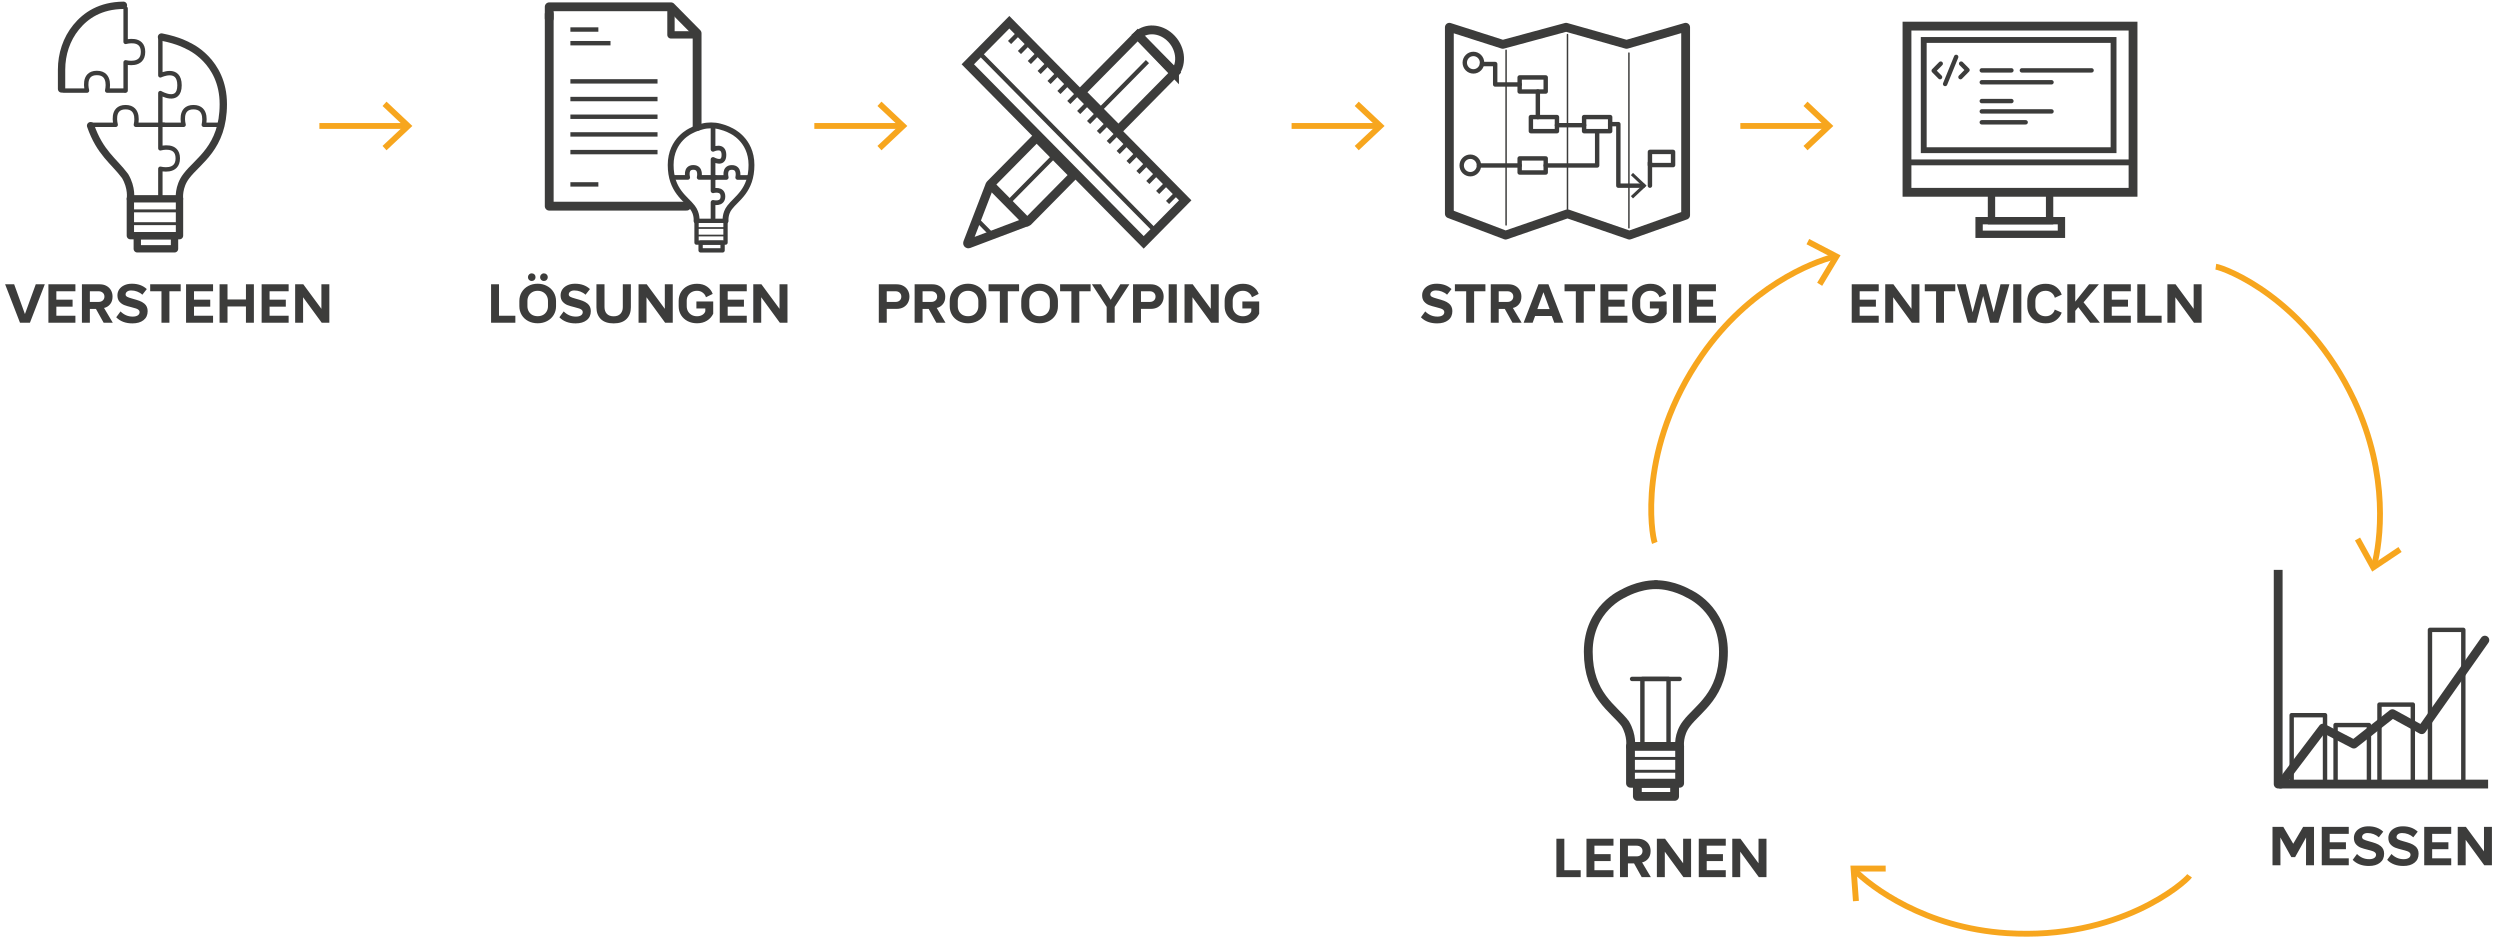 <svg width="472" height="177" viewBox="0 0 472 177" fill="none" xmlns="http://www.w3.org/2000/svg">
<path d="M169.277 53.675C169.777 53.675 170.208 53.78 170.571 53.99C170.94 54.193 171.219 54.472 171.408 54.828C171.603 55.175 171.701 55.567 171.701 56.002C171.701 56.429 171.603 56.821 171.408 57.176C171.219 57.524 170.94 57.803 170.571 58.013C170.208 58.216 169.777 58.317 169.277 58.317H167.418V60.926H165.918V53.675H169.277ZM167.418 57.002H169.092C169.411 57.002 169.668 56.911 169.864 56.73C170.067 56.549 170.168 56.306 170.168 56.002C170.168 55.697 170.067 55.454 169.864 55.273C169.668 55.085 169.411 54.991 169.092 54.991H167.418V57.002ZM176.04 53.675C176.533 53.675 176.96 53.777 177.323 53.98C177.692 54.182 177.975 54.462 178.171 54.817C178.366 55.164 178.464 55.559 178.464 56.002C178.464 56.596 178.308 57.078 177.997 57.447C177.685 57.817 177.304 58.049 176.855 58.143L178.508 60.926H176.779L175.333 58.328H174.181V60.926H172.681V53.675H176.04ZM174.181 57.002H175.822C176.148 57.002 176.413 56.911 176.616 56.73C176.826 56.549 176.931 56.302 176.931 55.991C176.931 55.686 176.826 55.444 176.616 55.262C176.406 55.081 176.141 54.991 175.822 54.991H174.181V57.002ZM179.308 56.828C179.308 56.205 179.456 55.647 179.754 55.154C180.058 54.654 180.471 54.266 180.993 53.99C181.522 53.708 182.113 53.566 182.765 53.566C183.41 53.566 183.993 53.708 184.515 53.99C185.044 54.266 185.461 54.654 185.765 55.154C186.07 55.647 186.226 56.205 186.233 56.828V57.806C186.233 58.429 186.081 58.988 185.776 59.48C185.479 59.966 185.066 60.346 184.537 60.622C184.015 60.897 183.424 61.035 182.765 61.035C182.105 61.035 181.511 60.897 180.982 60.622C180.46 60.346 180.051 59.966 179.754 59.48C179.456 58.988 179.308 58.429 179.308 57.806V56.828ZM180.83 57.806C180.83 58.161 180.91 58.484 181.069 58.774C181.228 59.064 181.453 59.292 181.743 59.459C182.04 59.618 182.381 59.698 182.765 59.698C183.149 59.698 183.49 59.618 183.787 59.459C184.084 59.292 184.312 59.064 184.472 58.774C184.631 58.484 184.711 58.161 184.711 57.806V56.828C184.711 56.458 184.628 56.128 184.461 55.839C184.301 55.549 184.073 55.32 183.776 55.154C183.486 54.987 183.149 54.904 182.765 54.904C182.388 54.904 182.051 54.987 181.754 55.154C181.464 55.32 181.236 55.549 181.069 55.839C180.91 56.128 180.83 56.458 180.83 56.828V57.806ZM192.403 53.675V54.991H190.272V60.926H188.772V54.991H186.641V53.675H192.403ZM192.812 56.828C192.812 56.205 192.961 55.647 193.258 55.154C193.562 54.654 193.975 54.266 194.497 53.99C195.026 53.708 195.617 53.566 196.269 53.566C196.914 53.566 197.498 53.708 198.019 53.99C198.548 54.266 198.965 54.654 199.27 55.154C199.574 55.647 199.73 56.205 199.737 56.828V57.806C199.737 58.429 199.585 58.988 199.28 59.48C198.983 59.966 198.57 60.346 198.041 60.622C197.519 60.897 196.929 61.035 196.269 61.035C195.61 61.035 195.015 60.897 194.486 60.622C193.964 60.346 193.555 59.966 193.258 59.48C192.961 58.988 192.812 58.429 192.812 57.806V56.828ZM194.334 57.806C194.334 58.161 194.414 58.484 194.573 58.774C194.733 59.064 194.957 59.292 195.247 59.459C195.544 59.618 195.885 59.698 196.269 59.698C196.653 59.698 196.994 59.618 197.291 59.459C197.588 59.292 197.816 59.064 197.976 58.774C198.135 58.484 198.215 58.161 198.215 57.806V56.828C198.215 56.458 198.132 56.128 197.965 55.839C197.806 55.549 197.577 55.32 197.28 55.154C196.99 54.987 196.653 54.904 196.269 54.904C195.892 54.904 195.555 54.987 195.258 55.154C194.968 55.32 194.74 55.549 194.573 55.839C194.414 56.128 194.334 56.458 194.334 56.828V57.806ZM205.907 53.675V54.991H203.776V60.926H202.276V54.991H200.145V53.675H205.907ZM207.864 53.675L209.702 56.61L211.517 53.675H213.224L210.452 57.947V60.926H208.941V57.947L206.158 53.675H207.864ZM217.274 53.675C217.774 53.675 218.205 53.78 218.568 53.99C218.937 54.193 219.216 54.472 219.405 54.828C219.601 55.175 219.698 55.567 219.698 56.002C219.698 56.429 219.601 56.821 219.405 57.176C219.216 57.524 218.937 57.803 218.568 58.013C218.205 58.216 217.774 58.317 217.274 58.317H215.415V60.926H213.915V53.675H217.274ZM215.415 57.002H217.089C217.408 57.002 217.665 56.911 217.861 56.73C218.064 56.549 218.166 56.306 218.166 56.002C218.166 55.697 218.064 55.454 217.861 55.273C217.665 55.085 217.408 54.991 217.089 54.991H215.415V57.002ZM222.178 53.675V60.926H220.645V53.675H222.178ZM225.183 53.675L228.597 58.306V53.675H230.097V60.926H228.651L225.14 56.121V60.926H223.64V53.675H225.183ZM234.68 61.035C234.027 61.035 233.437 60.901 232.908 60.633C232.386 60.365 231.973 59.988 231.668 59.502C231.364 59.009 231.212 58.444 231.212 57.806V56.795C231.219 56.15 231.375 55.585 231.679 55.099C231.984 54.614 232.397 54.24 232.919 53.98C233.448 53.711 234.035 53.577 234.68 53.577C235.441 53.577 236.075 53.758 236.582 54.121C237.09 54.476 237.441 54.933 237.637 55.491L236.365 56.121C236.263 55.766 236.06 55.476 235.756 55.252C235.459 55.02 235.1 54.904 234.68 54.904C234.296 54.904 233.955 54.987 233.658 55.154C233.368 55.313 233.14 55.538 232.973 55.828C232.813 56.11 232.734 56.433 232.734 56.795V57.806C232.734 58.161 232.813 58.484 232.973 58.774C233.14 59.064 233.368 59.292 233.658 59.459C233.955 59.625 234.296 59.709 234.68 59.709C235.071 59.709 235.412 59.618 235.702 59.437C235.992 59.256 236.173 59.024 236.245 58.741V58.241H234.56V56.915H237.735V59.23C237.474 59.781 237.079 60.22 236.55 60.546C236.028 60.872 235.404 61.035 234.68 61.035Z" fill="#3C3C3B"/>
<path d="M190.56 4.2L182.719 12.138L215.927 45.759L223.768 37.821L190.56 4.2Z" stroke="#3C3C3B" stroke-width="1.667" stroke-miterlimit="10"/>
<path d="M184.875 9.951L218.087 43.575" stroke="#3C3C3B" stroke-width="0.833" stroke-miterlimit="10"/>
<path d="M192.466 6.136L190.6 8.025" stroke="#3C3C3B" stroke-width="0.833" stroke-miterlimit="10"/>
<path d="M194.333 8.025L192.467 9.915" stroke="#3C3C3B" stroke-width="0.833" stroke-miterlimit="10"/>
<path d="M196.191 9.915L194.334 11.804" stroke="#3C3C3B" stroke-width="0.833" stroke-miterlimit="10"/>
<path d="M198.056 11.804L196.189 13.684" stroke="#3C3C3B" stroke-width="0.833" stroke-miterlimit="10"/>
<path d="M199.923 13.685L198.057 15.574" stroke="#3C3C3B" stroke-width="0.833" stroke-miterlimit="10"/>
<path d="M201.79 15.574L199.924 17.463" stroke="#3C3C3B" stroke-width="0.833" stroke-miterlimit="10"/>
<path d="M203.655 17.463L201.789 19.352" stroke="#3C3C3B" stroke-width="0.833" stroke-miterlimit="10"/>
<path d="M205.521 19.352L203.654 21.242" stroke="#3C3C3B" stroke-width="0.833" stroke-miterlimit="10"/>
<path d="M207.379 21.242L205.521 23.131" stroke="#3C3C3B" stroke-width="0.833" stroke-miterlimit="10"/>
<path d="M209.245 23.131L207.379 25.011" stroke="#3C3C3B" stroke-width="0.833" stroke-miterlimit="10"/>
<path d="M211.11 25.012L209.244 26.901" stroke="#3C3C3B" stroke-width="0.833" stroke-miterlimit="10"/>
<path d="M212.978 26.901L211.111 28.79" stroke="#3C3C3B" stroke-width="0.833" stroke-miterlimit="10"/>
<path d="M214.845 28.79L212.979 30.68" stroke="#3C3C3B" stroke-width="0.833" stroke-miterlimit="10"/>
<path d="M216.71 30.679L214.844 32.569" stroke="#3C3C3B" stroke-width="0.833" stroke-miterlimit="10"/>
<path d="M218.566 32.569L216.709 34.458" stroke="#3C3C3B" stroke-width="0.833" stroke-miterlimit="10"/>
<path d="M220.433 34.459L218.566 36.339" stroke="#3C3C3B" stroke-width="0.833" stroke-miterlimit="10"/>
<path d="M222.3 36.339L220.434 38.228" stroke="#3C3C3B" stroke-width="0.833" stroke-miterlimit="10"/>
<path d="M190.365 38.228L199.425 29.056" stroke="#3C3C3B" stroke-width="0.833" stroke-miterlimit="10"/>
<path d="M202.701 33.026L195.751 25.989C195.733 25.971 195.704 25.971 195.687 25.989L186.975 34.809C186.957 34.827 186.957 34.856 186.975 34.874L193.925 41.911C193.943 41.928 193.971 41.928 193.989 41.911L202.701 33.09C202.719 33.073 202.719 33.044 202.701 33.026Z" stroke="#3C3C3B" stroke-width="1.667" stroke-miterlimit="10"/>
<path d="M207.578 20.811L216.638 11.63" stroke="#3C3C3B" stroke-width="0.833" stroke-miterlimit="10"/>
<path d="M221.829 13.709L214.814 6.607L204.142 17.412L211.157 24.514L221.829 13.709Z" stroke="#3C3C3B" stroke-width="1.667" stroke-miterlimit="10"/>
<path d="M193.926 41.869L182.874 46.042C182.756 46.088 182.638 45.969 182.684 45.85L186.951 34.779" stroke="#3C3C3B" stroke-width="1.667" stroke-miterlimit="10"/>
<path d="M221.755 13.831C221.755 13.831 221.782 13.804 221.8 13.785C223.322 11.878 222.887 8.833 220.831 6.989C218.973 5.32 216.419 5.21 214.824 6.622L221.755 13.84V13.831Z" stroke="#3C3C3B" stroke-width="1.667" stroke-miterlimit="10"/>
<path d="M184.693 41.722L187.583 44.648" stroke="#3C3C3B" stroke-width="0.833" stroke-miterlimit="10"/>
<path d="M354.704 53.675V54.99H351.106V56.578H354.171V57.893H351.106V59.611H354.704V60.926H349.605V53.675H354.704ZM357.476 53.675L360.89 58.306V53.675H362.39V60.926H360.944L357.433 56.121V60.926H355.933V53.675H357.476ZM369.158 53.675V54.99H367.027V60.926H365.527V54.99H363.396V53.675H369.158ZM371.137 53.675L372.431 58.969L373.833 53.675H375.007L376.41 58.969L377.692 53.675H379.377L377.301 60.926H375.714L374.42 55.882L373.126 60.926H371.539L369.463 53.675H371.137ZM381.628 53.675V60.926H380.095V53.675H381.628ZM386.221 61.046C385.554 61.046 384.956 60.908 384.427 60.633C383.905 60.357 383.496 59.973 383.198 59.48C382.901 58.987 382.753 58.429 382.753 57.806V56.784C382.76 56.154 382.912 55.596 383.209 55.11C383.506 54.624 383.916 54.247 384.438 53.979C384.967 53.711 385.561 53.577 386.221 53.577C387.025 53.577 387.681 53.773 388.188 54.164C388.703 54.556 389.058 55.045 389.254 55.632L387.949 56.219C387.855 55.835 387.648 55.519 387.329 55.273C387.018 55.027 386.648 54.903 386.221 54.903C385.648 54.903 385.184 55.081 384.829 55.436C384.474 55.791 384.289 56.244 384.275 56.795V57.806C384.275 58.161 384.354 58.484 384.514 58.773C384.68 59.063 384.909 59.292 385.199 59.458C385.496 59.625 385.836 59.708 386.221 59.708C386.648 59.708 387.018 59.589 387.329 59.35C387.641 59.111 387.844 58.81 387.938 58.447L389.254 59.024C389.051 59.589 388.692 60.067 388.177 60.459C387.663 60.85 387.011 61.046 386.221 61.046ZM391.809 53.675V56.947L394.418 53.675H396.266L393.375 57.078L396.462 60.926H394.614L392.385 57.991L391.809 58.687V60.926H390.309V53.675H391.809ZM402.298 53.675V54.99H398.699V56.578H401.765V57.893H398.699V59.611H402.298V60.926H397.199V53.675H402.298ZM405.027 53.675V59.611H408.114V60.926H403.526V53.675H405.027ZM410.75 53.675L414.163 58.306V53.675H415.664V60.926H414.218L410.706 56.121V60.926H409.206V53.675H410.75Z" fill="#3C3C3B"/>
<path d="M399.04 7.545H363.201V28.356H399.04V7.545Z" stroke="#3C3C3B" stroke-width="1.105" stroke-miterlimit="10"/>
<path d="M402.718 4.931H360.039V36.308H402.718V4.931Z" stroke="#3C3C3B" stroke-width="1.667" stroke-miterlimit="10"/>
<path d="M386.963 36.317H375.992V41.664H386.963V36.317Z" stroke="#3C3C3B" stroke-width="1.386" stroke-miterlimit="10"/>
<path d="M389.2 41.664H373.654V44.232H389.2V41.664Z" stroke="#3C3C3B" stroke-width="1.386" stroke-miterlimit="10"/>
<path d="M360.039 30.658H402.718" stroke="#3C3C3B" stroke-width="1.105" stroke-miterlimit="10"/>
<path d="M366.407 12.012L365.084 13.351L366.28 14.562" stroke="#3C3C3B" stroke-width="0.833" stroke-linecap="round" stroke-linejoin="round"/>
<path d="M370.141 14.562L371.463 13.222L370.267 12.012" stroke="#3C3C3B" stroke-width="0.833" stroke-linecap="round" stroke-linejoin="round"/>
<path d="M369.324 10.746L367.24 15.855" stroke="#3C3C3B" stroke-width="0.833" stroke-miterlimit="10" stroke-linecap="round"/>
<path d="M374.162 13.287H379.752" stroke="#3C3C3B" stroke-width="0.833" stroke-linecap="round" stroke-linejoin="round"/>
<path d="M374.162 23.091H382.442" stroke="#3C3C3B" stroke-width="0.833" stroke-linecap="round" stroke-linejoin="round"/>
<path d="M374.162 19.083H379.752" stroke="#3C3C3B" stroke-width="0.833" stroke-linecap="round" stroke-linejoin="round"/>
<path d="M381.734 13.287H394.889" stroke="#3C3C3B" stroke-width="0.833" stroke-linecap="round" stroke-linejoin="round"/>
<path d="M374.162 15.534H387.325" stroke="#3C3C3B" stroke-width="0.833" stroke-linecap="round" stroke-linejoin="round"/>
<path d="M374.162 21.037H387.325" stroke="#3C3C3B" stroke-width="0.833" stroke-linecap="round" stroke-linejoin="round"/>
<path d="M431.091 156.115L432.961 159.3L434.831 156.115H436.885V163.366H435.374L435.385 158.115L433.319 161.822H432.602L430.536 158.115L430.547 163.366H429.047V156.115H431.091ZM443.447 156.115V157.43H439.849V159.017H442.914V160.333H439.849V162.05H443.447V163.366H438.348V156.115H443.447ZM449.122 158.082C448.839 157.821 448.513 157.622 448.144 157.484C447.781 157.347 447.404 157.278 447.013 157.278C446.687 157.278 446.43 157.35 446.241 157.495C446.053 157.633 445.959 157.818 445.959 158.05C445.959 158.224 446.06 158.369 446.263 158.485C446.473 158.593 446.781 158.702 447.187 158.811C447.774 158.97 448.234 159.111 448.568 159.235C448.908 159.358 449.216 159.532 449.492 159.756C449.912 160.104 450.122 160.579 450.122 161.181C450.122 161.913 449.861 162.482 449.34 162.887C448.825 163.293 448.126 163.496 447.241 163.496C445.959 163.496 444.94 163.112 444.187 162.344L445.002 161.235C445.299 161.539 445.64 161.779 446.024 161.952C446.415 162.126 446.843 162.213 447.307 162.213C447.691 162.213 448.002 162.141 448.242 161.996C448.481 161.844 448.6 161.63 448.6 161.355C448.6 161.188 448.535 161.05 448.405 160.941C448.274 160.825 448.111 160.739 447.915 160.681C447.72 160.615 447.437 160.536 447.067 160.441C446.517 160.311 446.064 160.177 445.709 160.039C445.361 159.901 445.056 159.684 444.795 159.387C444.542 159.09 444.415 158.691 444.415 158.191C444.415 157.792 444.524 157.426 444.741 157.093C444.966 156.76 445.285 156.495 445.698 156.299C446.111 156.104 446.596 156.006 447.154 156.006C448.3 156.006 449.234 156.343 449.959 157.017L449.122 158.082ZM455.63 158.082C455.347 157.821 455.021 157.622 454.652 157.484C454.289 157.347 453.912 157.278 453.521 157.278C453.195 157.278 452.938 157.35 452.749 157.495C452.561 157.633 452.466 157.818 452.466 158.05C452.466 158.224 452.568 158.369 452.771 158.485C452.981 158.593 453.289 158.702 453.695 158.811C454.282 158.97 454.742 159.111 455.076 159.235C455.416 159.358 455.724 159.532 456 159.756C456.42 160.104 456.63 160.579 456.63 161.181C456.63 161.913 456.369 162.482 455.847 162.887C455.333 163.293 454.633 163.496 453.749 163.496C452.466 163.496 451.448 163.112 450.694 162.344L451.51 161.235C451.807 161.539 452.148 161.779 452.532 161.952C452.923 162.126 453.351 162.213 453.815 162.213C454.199 162.213 454.51 162.141 454.749 161.996C454.989 161.844 455.108 161.63 455.108 161.355C455.108 161.188 455.043 161.05 454.913 160.941C454.782 160.825 454.619 160.739 454.423 160.681C454.228 160.615 453.945 160.536 453.575 160.441C453.025 160.311 452.572 160.177 452.216 160.039C451.869 159.901 451.564 159.684 451.303 159.387C451.05 159.09 450.923 158.691 450.923 158.191C450.923 157.792 451.031 157.426 451.249 157.093C451.474 156.76 451.792 156.495 452.206 156.299C452.619 156.104 453.104 156.006 453.662 156.006C454.807 156.006 455.742 156.343 456.467 157.017L455.63 158.082ZM462.79 156.115V157.43H459.192V159.017H462.257V160.333H459.192V162.05H462.79V163.366H457.692V156.115H462.79ZM465.563 156.115L468.976 160.746V156.115H470.476V163.366H469.031L465.519 158.561V163.366H464.019V156.115H465.563Z" fill="#3C3C3B"/>
<path d="M430.121 108.428V148.032H468.922" stroke="#3C3C3B" stroke-width="1.667" stroke-linecap="square" stroke-linejoin="round"/>
<path d="M430.564 148.032L438.573 137.466L444.407 140.484L451.691 134.742L457.226 137.769L469.139 120.856" stroke="#3C3C3B" stroke-width="1.667" stroke-linecap="round" stroke-linejoin="round"/>
<path d="M438.964 135.026H432.668V148.032H438.964V135.026Z" stroke="#3C3C3B" stroke-width="0.833" stroke-linecap="round" stroke-linejoin="round"/>
<path d="M447.253 136.888H440.957V148.032H447.253V136.888Z" stroke="#3C3C3B" stroke-width="0.833" stroke-linecap="round" stroke-linejoin="round"/>
<path d="M455.54 133.027H449.244V148.032H455.54V133.027Z" stroke="#3C3C3B" stroke-width="0.833" stroke-linecap="round" stroke-linejoin="round"/>
<path d="M465.074 118.921H458.777V148.032H465.074V118.921Z" stroke="#3C3C3B" stroke-width="0.833" stroke-linecap="round" stroke-linejoin="round"/>
<path d="M2.674 53.675L4.707 59.295L6.751 53.675H8.458L5.653 60.926H3.772L0.967 53.675H2.674ZM14.237 53.675V54.99H10.639V56.578H13.705V57.893H10.639V59.611H14.237V60.926H9.139V53.675H14.237ZM18.825 53.675C19.318 53.675 19.746 53.776 20.108 53.979C20.478 54.182 20.76 54.461 20.956 54.816C21.152 55.164 21.25 55.559 21.25 56.001C21.25 56.596 21.094 57.078 20.782 57.447C20.471 57.817 20.09 58.049 19.641 58.143L21.293 60.926H19.564L18.119 58.328H16.966V60.926H15.466V53.675H18.825ZM16.966 57.002H18.608C18.934 57.002 19.198 56.911 19.401 56.73C19.612 56.548 19.717 56.302 19.717 55.99C19.717 55.686 19.612 55.443 19.401 55.262C19.191 55.081 18.927 54.99 18.608 54.99H16.966V57.002ZM26.877 55.643C26.594 55.382 26.268 55.182 25.898 55.045C25.536 54.907 25.159 54.838 24.768 54.838C24.442 54.838 24.184 54.911 23.996 55.056C23.808 55.193 23.713 55.378 23.713 55.61C23.713 55.784 23.815 55.929 24.018 56.045C24.228 56.154 24.536 56.262 24.942 56.371C25.529 56.53 25.989 56.672 26.322 56.795C26.663 56.918 26.971 57.092 27.246 57.317C27.667 57.665 27.877 58.139 27.877 58.741C27.877 59.473 27.616 60.042 27.094 60.448C26.58 60.854 25.88 61.056 24.996 61.056C23.713 61.056 22.695 60.672 21.941 59.904L22.757 58.795C23.054 59.1 23.394 59.339 23.779 59.513C24.17 59.687 24.598 59.774 25.061 59.774C25.445 59.774 25.757 59.701 25.996 59.556C26.235 59.404 26.355 59.19 26.355 58.915C26.355 58.748 26.29 58.61 26.159 58.502C26.029 58.386 25.866 58.299 25.67 58.241C25.474 58.176 25.192 58.096 24.822 58.002C24.271 57.871 23.818 57.737 23.463 57.599C23.115 57.462 22.811 57.244 22.55 56.947C22.296 56.65 22.17 56.251 22.17 55.751C22.17 55.353 22.278 54.987 22.496 54.653C22.72 54.32 23.039 54.055 23.452 53.86C23.866 53.664 24.351 53.566 24.909 53.566C26.054 53.566 26.989 53.903 27.714 54.577L26.877 55.643ZM34.116 53.675V54.99H31.986V60.926H30.485V54.99H28.355V53.675H34.116ZM40.226 53.675V54.99H36.628V56.578H39.694V57.893H36.628V59.611H40.226V60.926H35.128V53.675H40.226ZM42.955 53.675V56.534H46.434V53.675H47.934V60.926H46.434V57.86H42.955V60.926H41.455V53.675H42.955ZM54.495 53.675V54.99H50.897V56.578H53.962V57.893H50.897V59.611H54.495V60.926H49.396V53.675H54.495ZM57.267 53.675L60.681 58.306V53.675H62.181V60.926H60.735L57.224 56.121V60.926H55.724V53.675H57.267Z" fill="#3C3C3B"/>
<path d="M30.276 7.035V14.226C30.276 14.226 33.891 12.483 33.891 16.097C33.891 19.71 30.276 17.573 30.276 17.573V23.562H34.661C34.661 23.562 33.728 20.233 36.527 20.233C39.327 20.233 38.475 23.562 38.475 23.562H41.745" stroke="#3C3C3B" stroke-width="0.833" stroke-linecap="round" stroke-linejoin="round"/>
<path d="M23.508 17.105H20.238C20.238 17.105 21.089 13.776 18.29 13.776C15.491 13.776 16.424 17.105 16.424 17.105H12.039" stroke="#3C3C3B" stroke-width="0.833" stroke-linecap="round" stroke-linejoin="round"/>
<path d="M11.623 16.794V13.143C11.623 10.236 12.547 7.374 14.377 5.136C16.207 2.899 18.925 1.055 23.301 1" stroke="#3C3C3B" stroke-width="1.386" stroke-linecap="round" stroke-linejoin="round"/>
<path d="M23.717 1.605V7.906C23.717 7.906 27.005 6.962 27.005 9.796C27.005 12.63 23.717 11.768 23.717 11.768V17.096" stroke="#3C3C3B" stroke-width="0.833" stroke-linecap="round" stroke-linejoin="round"/>
<path d="M30.276 23.562V28.002C30.276 28.002 33.565 27.057 33.565 29.891C33.565 32.725 30.276 31.863 30.276 31.863V37.228" stroke="#3C3C3B" stroke-width="0.833" stroke-linecap="round" stroke-linejoin="round"/>
<path d="M17.457 23.562H21.842C21.842 23.562 20.909 20.233 23.708 20.233C26.507 20.233 25.656 23.562 25.656 23.562H30.956" stroke="#3C3C3B" stroke-width="0.833" stroke-linecap="round" stroke-linejoin="round"/>
<path d="M33.89 37.531H24.613V44.493H33.89V37.531Z" stroke="#3C3C3B" stroke-width="1.386" stroke-linecap="round" stroke-linejoin="round"/>
<path d="M32.949 44.502H25.919V46.978H32.949V44.502Z" stroke="#3C3C3B" stroke-width="1.386" stroke-linecap="round" stroke-linejoin="round"/>
<path d="M24.614 37.531C24.614 37.531 24.967 35.523 23.617 33.239C21.47 30.359 18.879 28.864 17.104 23.728" stroke="#3C3C3B" stroke-width="1.386" stroke-linecap="round" stroke-linejoin="round"/>
<path d="M33.889 37.531C33.889 37.531 33.609 35.275 35.185 33.239C37.332 30.359 42.161 27.892 42.161 19.665C42.161 11.438 35.529 8.659 35.529 8.659C35.529 8.659 33.88 7.65 30.492 6.989" stroke="#3C3C3B" stroke-width="1.386" stroke-linecap="round" stroke-linejoin="round"/>
<path d="M24.613 39.806H33.89" stroke="#3C3C3B" stroke-width="0.553" stroke-linecap="round" stroke-linejoin="round"/>
<path d="M24.613 42.227H33.89" stroke="#3C3C3B" stroke-width="0.553" stroke-linecap="round" stroke-linejoin="round"/>
<path d="M295.346 158.352V164.288H298.433V165.604H293.846V158.352H295.346ZM304.624 158.352V159.668H301.026V161.255H304.091V162.57H301.026V164.288H304.624V165.604H299.525V158.352H304.624ZM309.212 158.352C309.705 158.352 310.132 158.454 310.495 158.657C310.864 158.86 311.147 159.139 311.343 159.494C311.538 159.842 311.636 160.237 311.636 160.679C311.636 161.273 311.48 161.755 311.169 162.125C310.857 162.494 310.477 162.726 310.027 162.82L311.68 165.604H309.951L308.505 163.005H307.353V165.604H305.853V158.352H309.212ZM307.353 161.679H308.995C309.321 161.679 309.585 161.588 309.788 161.407C309.998 161.226 310.103 160.98 310.103 160.668C310.103 160.364 309.998 160.121 309.788 159.94C309.578 159.758 309.313 159.668 308.995 159.668H307.353V161.679ZM314.361 158.352L317.774 162.984V158.352H319.275V165.604H317.829L314.317 160.798V165.604H312.817V158.352H314.361ZM325.825 158.352V159.668H322.227V161.255H325.292V162.57H322.227V164.288H325.825V165.604H320.726V158.352H325.825ZM328.598 158.352L332.011 162.984V158.352H333.511V165.604H332.066L328.554 160.798V165.604H327.054V158.352H328.598Z" fill="#3C3C3B"/>
<path d="M317.115 140.924H307.838V147.885H317.115V140.924Z" stroke="#3C3C3B" stroke-width="1.667" stroke-linecap="round" stroke-linejoin="round"/>
<path d="M316.165 147.885H309.135V150.362H316.165V147.885Z" stroke="#3C3C3B" stroke-width="1.667" stroke-linecap="round" stroke-linejoin="round"/>
<path d="M315.021 128.184H310.084V140.915H315.021V128.184Z" stroke="#3C3C3B" stroke-width="0.833" stroke-linecap="round" stroke-linejoin="round"/>
<path d="M308.137 128.184H317.115" stroke="#3C3C3B" stroke-width="0.833" stroke-linecap="round" stroke-linejoin="round"/>
<path d="M307.837 140.924C307.837 140.924 308.191 138.915 306.841 136.632C304.694 133.752 299.865 131.284 299.865 123.057C299.865 114.83 306.497 112.051 306.497 112.051C306.497 112.051 309.287 110.382 312.63 110.382" stroke="#3C3C3B" stroke-width="1.667" stroke-linecap="round" stroke-linejoin="round"/>
<path d="M317.115 140.924C317.115 140.924 316.834 138.668 318.41 136.632C320.557 133.752 325.386 131.284 325.386 123.057C325.386 114.83 318.754 112.051 318.754 112.051C318.754 112.051 315.964 110.382 312.621 110.382" stroke="#3C3C3B" stroke-width="1.667" stroke-linecap="round" stroke-linejoin="round"/>
<path d="M307.838 143.189H317.115" stroke="#3C3C3B" stroke-width="0.553" stroke-linecap="round" stroke-linejoin="round"/>
<path d="M307.838 145.611H317.115" stroke="#3C3C3B" stroke-width="0.553" stroke-linecap="round" stroke-linejoin="round"/>
<path d="M413.397 165.357C412.427 166.678 400.079 177.519 378.935 176.18C363.371 175.19 353.279 167.43 350.162 164.321" stroke="#F7A61E" stroke-width="1.105" stroke-miterlimit="10"/>
<path d="M356.014 163.422L356.023 164.55H350.551L350.959 170.081L349.845 170.163L349.355 163.431L356.014 163.422Z" fill="#F7A61E"/>
<path d="M312.422 102.494C311.815 100.963 309.133 84.637 321.309 67.091C330.278 54.169 342.082 49.518 346.322 48.445" stroke="#F7A61E" stroke-width="1.105" stroke-miterlimit="10"/>
<path d="M344.029 53.967L343.078 53.38L345.931 48.647L341.066 46.116L341.574 45.116L347.499 48.207L344.029 53.967Z" fill="#F7A61E"/>
<path d="M418.344 50.353C419.956 50.573 435.33 56.205 444.453 75.557C451.175 89.801 449.39 102.504 448.231 106.778" stroke="#F7A61E" stroke-width="1.105" stroke-miterlimit="10"/>
<path d="M444.615 102.036L445.585 101.486L448.257 106.328L452.823 103.274L453.43 104.21L447.868 107.924L444.615 102.036Z" fill="#F7A61E"/>
<path d="M60.299 23.782H76.651" stroke="#F7A61E" stroke-width="1.105" stroke-miterlimit="10"/>
<path d="M72.973 28.377L72.221 27.551L76.225 23.782L72.221 20.012L72.973 19.187L77.856 23.782L72.973 28.377Z" fill="#F7A61E"/>
<path d="M153.746 23.782H170.098" stroke="#F7A61E" stroke-width="1.105" stroke-miterlimit="10"/>
<path d="M166.421 28.377L165.66 27.551L169.673 23.782L165.66 20.012L166.421 19.187L171.304 23.782L166.421 28.377Z" fill="#F7A61E"/>
<path d="M243.852 23.782H260.204" stroke="#F7A61E" stroke-width="1.105" stroke-miterlimit="10"/>
<path d="M256.527 28.377L255.766 27.551L259.779 23.782L255.766 20.012L256.527 19.187L261.41 23.782L256.527 28.377Z" fill="#F7A61E"/>
<path d="M328.576 23.782H344.928" stroke="#F7A61E" stroke-width="1.105" stroke-miterlimit="10"/>
<path d="M341.259 28.377L340.498 27.551L344.502 23.782L340.498 20.012L341.259 19.187L346.133 23.782L341.259 28.377Z" fill="#F7A61E"/>
<path d="M134.623 24.113V28.194C134.623 28.194 136.68 27.203 136.68 29.258C136.68 31.312 134.623 30.102 134.623 30.102V33.504H137.114C137.114 33.504 136.589 31.615 138.174 31.615C139.76 31.615 139.28 33.504 139.28 33.504H141.137" stroke="#3C3C3B" stroke-width="0.888" stroke-linecap="round" stroke-linejoin="round"/>
<path d="M134.623 33.495V36.018C134.623 36.018 136.489 35.486 136.489 37.091C136.489 38.696 134.623 38.21 134.623 38.21V41.255" stroke="#3C3C3B" stroke-width="0.888" stroke-linecap="round" stroke-linejoin="round"/>
<path d="M127.348 33.495H129.839C129.839 33.495 129.314 31.606 130.899 31.606C132.484 31.606 132.004 33.495 132.004 33.495H135.012" stroke="#3C3C3B" stroke-width="0.888" stroke-linecap="round" stroke-linejoin="round"/>
<path d="M94.213 53.675V59.611H97.3V60.926H92.713V53.675H94.213ZM98.055 56.828C98.055 56.204 98.204 55.646 98.501 55.153C98.806 54.653 99.219 54.266 99.741 53.99C100.27 53.708 100.86 53.566 101.513 53.566C102.158 53.566 102.741 53.708 103.263 53.99C103.792 54.266 104.209 54.653 104.513 55.153C104.817 55.646 104.973 56.204 104.981 56.828V57.806C104.981 58.429 104.828 58.987 104.524 59.48C104.227 59.966 103.814 60.346 103.285 60.622C102.763 60.897 102.172 61.035 101.513 61.035C100.853 61.035 100.259 60.897 99.73 60.622C99.208 60.346 98.798 59.966 98.501 59.48C98.204 58.987 98.055 58.429 98.055 57.806V56.828ZM99.578 57.806C99.578 58.161 99.657 58.484 99.817 58.773C99.976 59.063 100.201 59.292 100.491 59.458C100.788 59.618 101.128 59.698 101.513 59.698C101.897 59.698 102.237 59.618 102.535 59.458C102.832 59.292 103.06 59.063 103.219 58.773C103.379 58.484 103.459 58.161 103.459 57.806V56.828C103.459 56.458 103.375 56.128 103.209 55.838C103.049 55.548 102.821 55.32 102.524 55.153C102.234 54.987 101.897 54.903 101.513 54.903C101.136 54.903 100.799 54.987 100.502 55.153C100.212 55.32 99.983 55.548 99.817 55.838C99.657 56.128 99.578 56.458 99.578 56.828V57.806ZM101.11 52.327C101.11 52.53 101.042 52.704 100.904 52.849C100.766 52.986 100.596 53.055 100.393 53.055C100.19 53.055 100.02 52.986 99.882 52.849C99.744 52.704 99.675 52.53 99.675 52.327C99.675 52.131 99.744 51.965 99.882 51.827C100.02 51.682 100.19 51.609 100.393 51.609C100.596 51.609 100.766 51.678 100.904 51.816C101.042 51.954 101.11 52.124 101.11 52.327ZM103.415 52.327C103.415 52.53 103.343 52.704 103.198 52.849C103.06 52.986 102.89 53.055 102.687 53.055C102.491 53.055 102.321 52.986 102.176 52.849C102.038 52.704 101.969 52.53 101.969 52.327C101.969 52.131 102.038 51.965 102.176 51.827C102.321 51.682 102.491 51.609 102.687 51.609C102.89 51.609 103.06 51.678 103.198 51.816C103.343 51.954 103.415 52.124 103.415 52.327ZM110.546 55.643C110.264 55.382 109.938 55.182 109.568 55.045C109.206 54.907 108.829 54.838 108.437 54.838C108.111 54.838 107.854 54.911 107.666 55.056C107.477 55.193 107.383 55.378 107.383 55.61C107.383 55.784 107.484 55.929 107.687 56.045C107.897 56.154 108.206 56.262 108.611 56.371C109.198 56.53 109.659 56.672 109.992 56.795C110.333 56.918 110.641 57.092 110.916 57.317C111.336 57.665 111.547 58.139 111.547 58.741C111.547 59.473 111.286 60.042 110.764 60.448C110.249 60.854 109.55 61.056 108.666 61.056C107.383 61.056 106.365 60.672 105.611 59.904L106.426 58.795C106.723 59.1 107.064 59.339 107.448 59.513C107.84 59.687 108.267 59.774 108.731 59.774C109.115 59.774 109.427 59.701 109.666 59.556C109.905 59.404 110.025 59.19 110.025 58.915C110.025 58.748 109.959 58.61 109.829 58.502C109.698 58.386 109.535 58.299 109.34 58.241C109.144 58.176 108.861 58.096 108.492 58.002C107.941 57.871 107.488 57.737 107.133 57.599C106.785 57.462 106.481 57.244 106.22 56.947C105.966 56.65 105.839 56.251 105.839 55.751C105.839 55.353 105.948 54.987 106.165 54.653C106.39 54.32 106.709 54.055 107.122 53.86C107.535 53.664 108.021 53.566 108.579 53.566C109.724 53.566 110.659 53.903 111.384 54.577L110.546 55.643ZM114.13 53.675V57.98C114.13 58.516 114.279 58.94 114.576 59.252C114.88 59.563 115.308 59.719 115.859 59.719C116.409 59.719 116.833 59.563 117.13 59.252C117.435 58.933 117.587 58.509 117.587 57.98V53.675H119.109V58.023C119.109 58.951 118.83 59.69 118.272 60.241C117.721 60.785 116.917 61.056 115.859 61.056C114.793 61.056 113.985 60.785 113.434 60.241C112.883 59.698 112.608 58.962 112.608 58.034V53.675H114.13ZM122.103 53.675L125.517 58.306V53.675H127.017V60.926H125.571L122.06 56.121V60.926H120.56V53.675H122.103ZM131.6 61.035C130.948 61.035 130.357 60.901 129.828 60.633C129.306 60.364 128.893 59.987 128.589 59.502C128.284 59.009 128.132 58.444 128.132 57.806V56.795C128.139 56.15 128.295 55.585 128.599 55.099C128.904 54.613 129.317 54.24 129.839 53.979C130.368 53.711 130.955 53.577 131.6 53.577C132.361 53.577 132.995 53.758 133.502 54.121C134.01 54.476 134.361 54.932 134.557 55.49L133.285 56.121C133.184 55.766 132.981 55.476 132.676 55.251C132.379 55.019 132.02 54.903 131.6 54.903C131.216 54.903 130.875 54.987 130.578 55.153C130.288 55.313 130.06 55.538 129.893 55.827C129.734 56.11 129.654 56.433 129.654 56.795V57.806C129.654 58.161 129.734 58.484 129.893 58.773C130.06 59.063 130.288 59.292 130.578 59.458C130.875 59.625 131.216 59.708 131.6 59.708C131.991 59.708 132.332 59.618 132.622 59.437C132.912 59.255 133.093 59.024 133.165 58.741V58.241H131.48V56.914H134.655V59.23C134.394 59.781 133.999 60.219 133.47 60.545C132.948 60.872 132.325 61.035 131.6 61.035ZM140.989 53.675V54.99H137.39V56.578H140.456V57.893H137.39V59.611H140.989V60.926H135.89V53.675H140.989ZM143.761 53.675L147.175 58.306V53.675H148.675V60.926H147.229L143.718 56.121V60.926H142.217V53.675H143.761Z" fill="#3C3C3B"/>
<path d="M136.978 41.695H131.506V45.804H136.978V41.695Z" stroke="#3C3C3B" stroke-width="0.815" stroke-linecap="round" stroke-linejoin="round"/>
<path d="M136.425 45.813H132.275V47.271H136.425V45.813Z" stroke="#3C3C3B" stroke-width="0.815" stroke-linecap="round" stroke-linejoin="round"/>
<path d="M131.506 41.695C131.506 41.695 131.669 40.365 130.745 39.163C129.477 37.467 126.623 36.008 126.623 31.147C126.623 26.286 130.537 24.654 130.537 24.654C130.537 24.654 131.207 24.241 132.584 23.883C133.128 23.737 133.689 23.672 134.251 23.672C134.813 23.672 135.374 23.737 135.918 23.883C137.295 24.241 137.965 24.654 137.965 24.654C137.965 24.654 141.879 26.296 141.879 31.147C141.879 36.008 139.025 37.467 137.757 39.163C136.824 40.365 136.996 41.695 136.996 41.695" stroke="#3C3C3B" stroke-width="1.105" stroke-linecap="round" stroke-linejoin="round"/>
<path d="M131.506 43.043H136.987" stroke="#3C3C3B" stroke-width="0.326" stroke-linecap="round" stroke-linejoin="round"/>
<path d="M131.506 44.465H136.987" stroke="#3C3C3B" stroke-width="0.326" stroke-linecap="round" stroke-linejoin="round"/>
<path d="M131.614 23.883V6.283L126.677 1.284H103.693V3.458" stroke="#3C3C3B" stroke-width="1.667" stroke-linecap="round" stroke-linejoin="round"/>
<path d="M103.693 2.651V38.925H129.63" stroke="#3C3C3B" stroke-width="1.667" stroke-linecap="round" stroke-linejoin="round"/>
<path d="M126.678 1.284V6.585H131.615" stroke="#3C3C3B" stroke-width="1.386" stroke-linecap="round" stroke-linejoin="round"/>
<path d="M107.689 5.576H112.971" stroke="#3C3C3B" stroke-width="0.833" stroke-miterlimit="10"/>
<path d="M107.689 34.816H112.971" stroke="#3C3C3B" stroke-width="0.833" stroke-miterlimit="10"/>
<path d="M107.689 8.154H115.263" stroke="#3C3C3B" stroke-width="0.833" stroke-miterlimit="10"/>
<path d="M107.689 15.363H124.141" stroke="#3C3C3B" stroke-width="0.833" stroke-miterlimit="10"/>
<path d="M107.689 18.701H124.141" stroke="#3C3C3B" stroke-width="0.833" stroke-miterlimit="10"/>
<path d="M107.689 22.04H124.141" stroke="#3C3C3B" stroke-width="0.833" stroke-miterlimit="10"/>
<path d="M107.689 25.378H124.141" stroke="#3C3C3B" stroke-width="0.833" stroke-miterlimit="10"/>
<path d="M107.689 28.717H124.141" stroke="#3C3C3B" stroke-width="0.833" stroke-miterlimit="10"/>
<path d="M273.206 55.643C272.923 55.382 272.597 55.182 272.228 55.045C271.865 54.907 271.488 54.838 271.097 54.838C270.771 54.838 270.514 54.911 270.325 55.056C270.137 55.193 270.042 55.378 270.042 55.61C270.042 55.784 270.144 55.929 270.347 56.045C270.557 56.154 270.865 56.262 271.271 56.371C271.858 56.53 272.318 56.672 272.652 56.795C272.992 56.918 273.3 57.092 273.576 57.317C273.996 57.665 274.206 58.139 274.206 58.741C274.206 59.473 273.945 60.042 273.423 60.448C272.909 60.854 272.209 61.056 271.325 61.056C270.042 61.056 269.024 60.672 268.27 59.904L269.086 58.795C269.383 59.1 269.724 59.339 270.108 59.513C270.499 59.687 270.927 59.774 271.39 59.774C271.775 59.774 272.086 59.701 272.325 59.556C272.565 59.404 272.684 59.19 272.684 58.915C272.684 58.748 272.619 58.61 272.488 58.502C272.358 58.386 272.195 58.299 271.999 58.241C271.804 58.176 271.521 58.096 271.151 58.002C270.6 57.871 270.148 57.737 269.792 57.599C269.445 57.462 269.14 57.244 268.879 56.947C268.626 56.65 268.499 56.251 268.499 55.751C268.499 55.353 268.607 54.987 268.825 54.653C269.05 54.32 269.368 54.055 269.782 53.86C270.195 53.664 270.68 53.566 271.238 53.566C272.383 53.566 273.318 53.903 274.043 54.577L273.206 55.643ZM280.446 53.675V54.99H278.315V60.926H276.815V54.99H274.684V53.675H280.446ZM284.816 53.675C285.309 53.675 285.737 53.776 286.099 53.979C286.469 54.182 286.751 54.461 286.947 54.816C287.143 55.164 287.24 55.559 287.24 56.001C287.24 56.596 287.085 57.078 286.773 57.447C286.461 57.817 286.081 58.049 285.631 58.143L287.284 60.926H285.555L284.11 58.328H282.957V60.926H281.457V53.675H284.816ZM282.957 57.002H284.599C284.925 57.002 285.189 56.911 285.392 56.73C285.602 56.548 285.708 56.302 285.708 55.99C285.708 55.686 285.602 55.443 285.392 55.262C285.182 55.081 284.918 54.99 284.599 54.99H282.957V57.002ZM292.346 53.675L295.151 60.926H293.444L292.976 59.665H289.824L289.367 60.926H287.66L290.465 53.675H292.346ZM290.248 58.349H292.563L291.4 55.175L290.248 58.349ZM301.148 53.675V54.99H299.017V60.926H297.517V54.99H295.386V53.675H301.148ZM307.258 53.675V54.99H303.659V56.578H306.725V57.893H303.659V59.611H307.258V60.926H302.159V53.675H307.258ZM311.617 61.035C310.965 61.035 310.374 60.901 309.845 60.633C309.324 60.364 308.91 59.987 308.606 59.502C308.302 59.009 308.149 58.444 308.149 57.806V56.795C308.157 56.15 308.312 55.585 308.617 55.099C308.921 54.613 309.334 54.24 309.856 53.979C310.385 53.711 310.972 53.577 311.617 53.577C312.378 53.577 313.012 53.758 313.52 54.121C314.027 54.476 314.379 54.932 314.574 55.49L313.302 56.121C313.201 55.766 312.998 55.476 312.694 55.251C312.396 55.019 312.038 54.903 311.617 54.903C311.233 54.903 310.893 54.987 310.595 55.153C310.306 55.313 310.077 55.538 309.911 55.827C309.751 56.11 309.671 56.433 309.671 56.795V57.806C309.671 58.161 309.751 58.484 309.911 58.773C310.077 59.063 310.306 59.292 310.595 59.458C310.893 59.625 311.233 59.708 311.617 59.708C312.009 59.708 312.349 59.618 312.639 59.437C312.929 59.255 313.11 59.024 313.183 58.741V58.241H311.498V56.914H314.672V59.23C314.411 59.781 314.016 60.219 313.487 60.545C312.965 60.872 312.342 61.035 311.617 61.035ZM317.408 53.675V60.926H315.875V53.675H317.408ZM323.968 53.675V54.99H320.37V56.578H323.435V57.893H320.37V59.611H323.968V60.926H318.869V53.675H323.968Z" fill="#3C3C3B"/>
<path d="M278.178 13.482C279.078 13.482 279.808 12.743 279.808 11.832C279.808 10.92 279.078 10.181 278.178 10.181C277.277 10.181 276.547 10.92 276.547 11.832C276.547 12.743 277.277 13.482 278.178 13.482Z" stroke="#3C3C3B" stroke-width="0.833" stroke-miterlimit="10"/>
<path d="M277.597 32.89C278.498 32.89 279.228 32.151 279.228 31.239C279.228 30.327 278.498 29.588 277.597 29.588C276.697 29.588 275.967 30.327 275.967 31.239C275.967 32.151 276.697 32.89 277.597 32.89Z" stroke="#3C3C3B" stroke-width="0.833" stroke-miterlimit="10"/>
<path d="M291.829 14.62H286.91V17.28H291.829V14.62Z" stroke="#3C3C3B" stroke-width="0.833" stroke-linecap="round" stroke-linejoin="round"/>
<path d="M293.951 22.104H289.031V24.764H293.951V22.104Z" stroke="#3C3C3B" stroke-width="0.833" stroke-linecap="round" stroke-linejoin="round"/>
<path d="M291.829 29.909H286.91V32.569H291.829V29.909Z" stroke="#3C3C3B" stroke-width="0.833" stroke-linecap="round" stroke-linejoin="round"/>
<path d="M303.997 22.104H299.078V24.764H303.997V22.104Z" stroke="#3C3C3B" stroke-width="0.833" stroke-linecap="round" stroke-linejoin="round"/>
<path d="M311.508 35.054V30.716" stroke="#3C3C3B" stroke-width="0.833" stroke-linecap="round" stroke-linejoin="round"/>
<path d="M315.874 28.68H311.508V31.166H315.874V28.68Z" stroke="#3C3C3B" stroke-width="0.833" stroke-linecap="round" stroke-linejoin="round"/>
<path d="M279.809 12.089H282.291V15.95H286.911" stroke="#3C3C3B" stroke-width="0.833" stroke-linecap="round" stroke-linejoin="round"/>
<path d="M290.344 17.28V22.104" stroke="#3C3C3B" stroke-width="0.833" stroke-linecap="round" stroke-linejoin="round"/>
<path d="M279.229 31.239H286.911" stroke="#3C3C3B" stroke-width="0.833" stroke-linecap="round" stroke-linejoin="round"/>
<path d="M273.639 5.146L283.731 8.374L295.68 5.146L307.095 8.374L318.247 5.146V40.631L307.629 44.391L295.943 40.365L284.256 44.391L273.639 40.365V5.146Z" stroke="#3C3C3B" stroke-width="1.667" stroke-linecap="round" stroke-linejoin="round"/>
<path d="M284.348 9.493V42.465" stroke="#3C3C3B" stroke-width="0.281" stroke-linecap="round" stroke-linejoin="round"/>
<path d="M295.941 6.531V39.512" stroke="#3C3C3B" stroke-width="0.281" stroke-linecap="round" stroke-linejoin="round"/>
<path d="M307.539 10.025V43.007" stroke="#3C3C3B" stroke-width="0.281" stroke-linecap="round" stroke-linejoin="round"/>
<path d="M293.949 23.636H299.077" stroke="#3C3C3B" stroke-width="0.833" stroke-linecap="round" stroke-linejoin="round"/>
<path d="M303.996 23.434H305.545V35.054H310.238" stroke="#3C3C3B" stroke-width="0.833" stroke-linecap="round" stroke-linejoin="round"/>
<path d="M308.309 37.467L307.91 37.026L310.012 35.054L307.91 33.073L308.309 32.642L310.873 35.054L308.309 37.467Z" fill="#3C3C3B"/>
<path d="M291.83 31.239H301.542V24.773" stroke="#3C3C3B" stroke-width="0.833" stroke-linecap="round" stroke-linejoin="round"/>
</svg>
